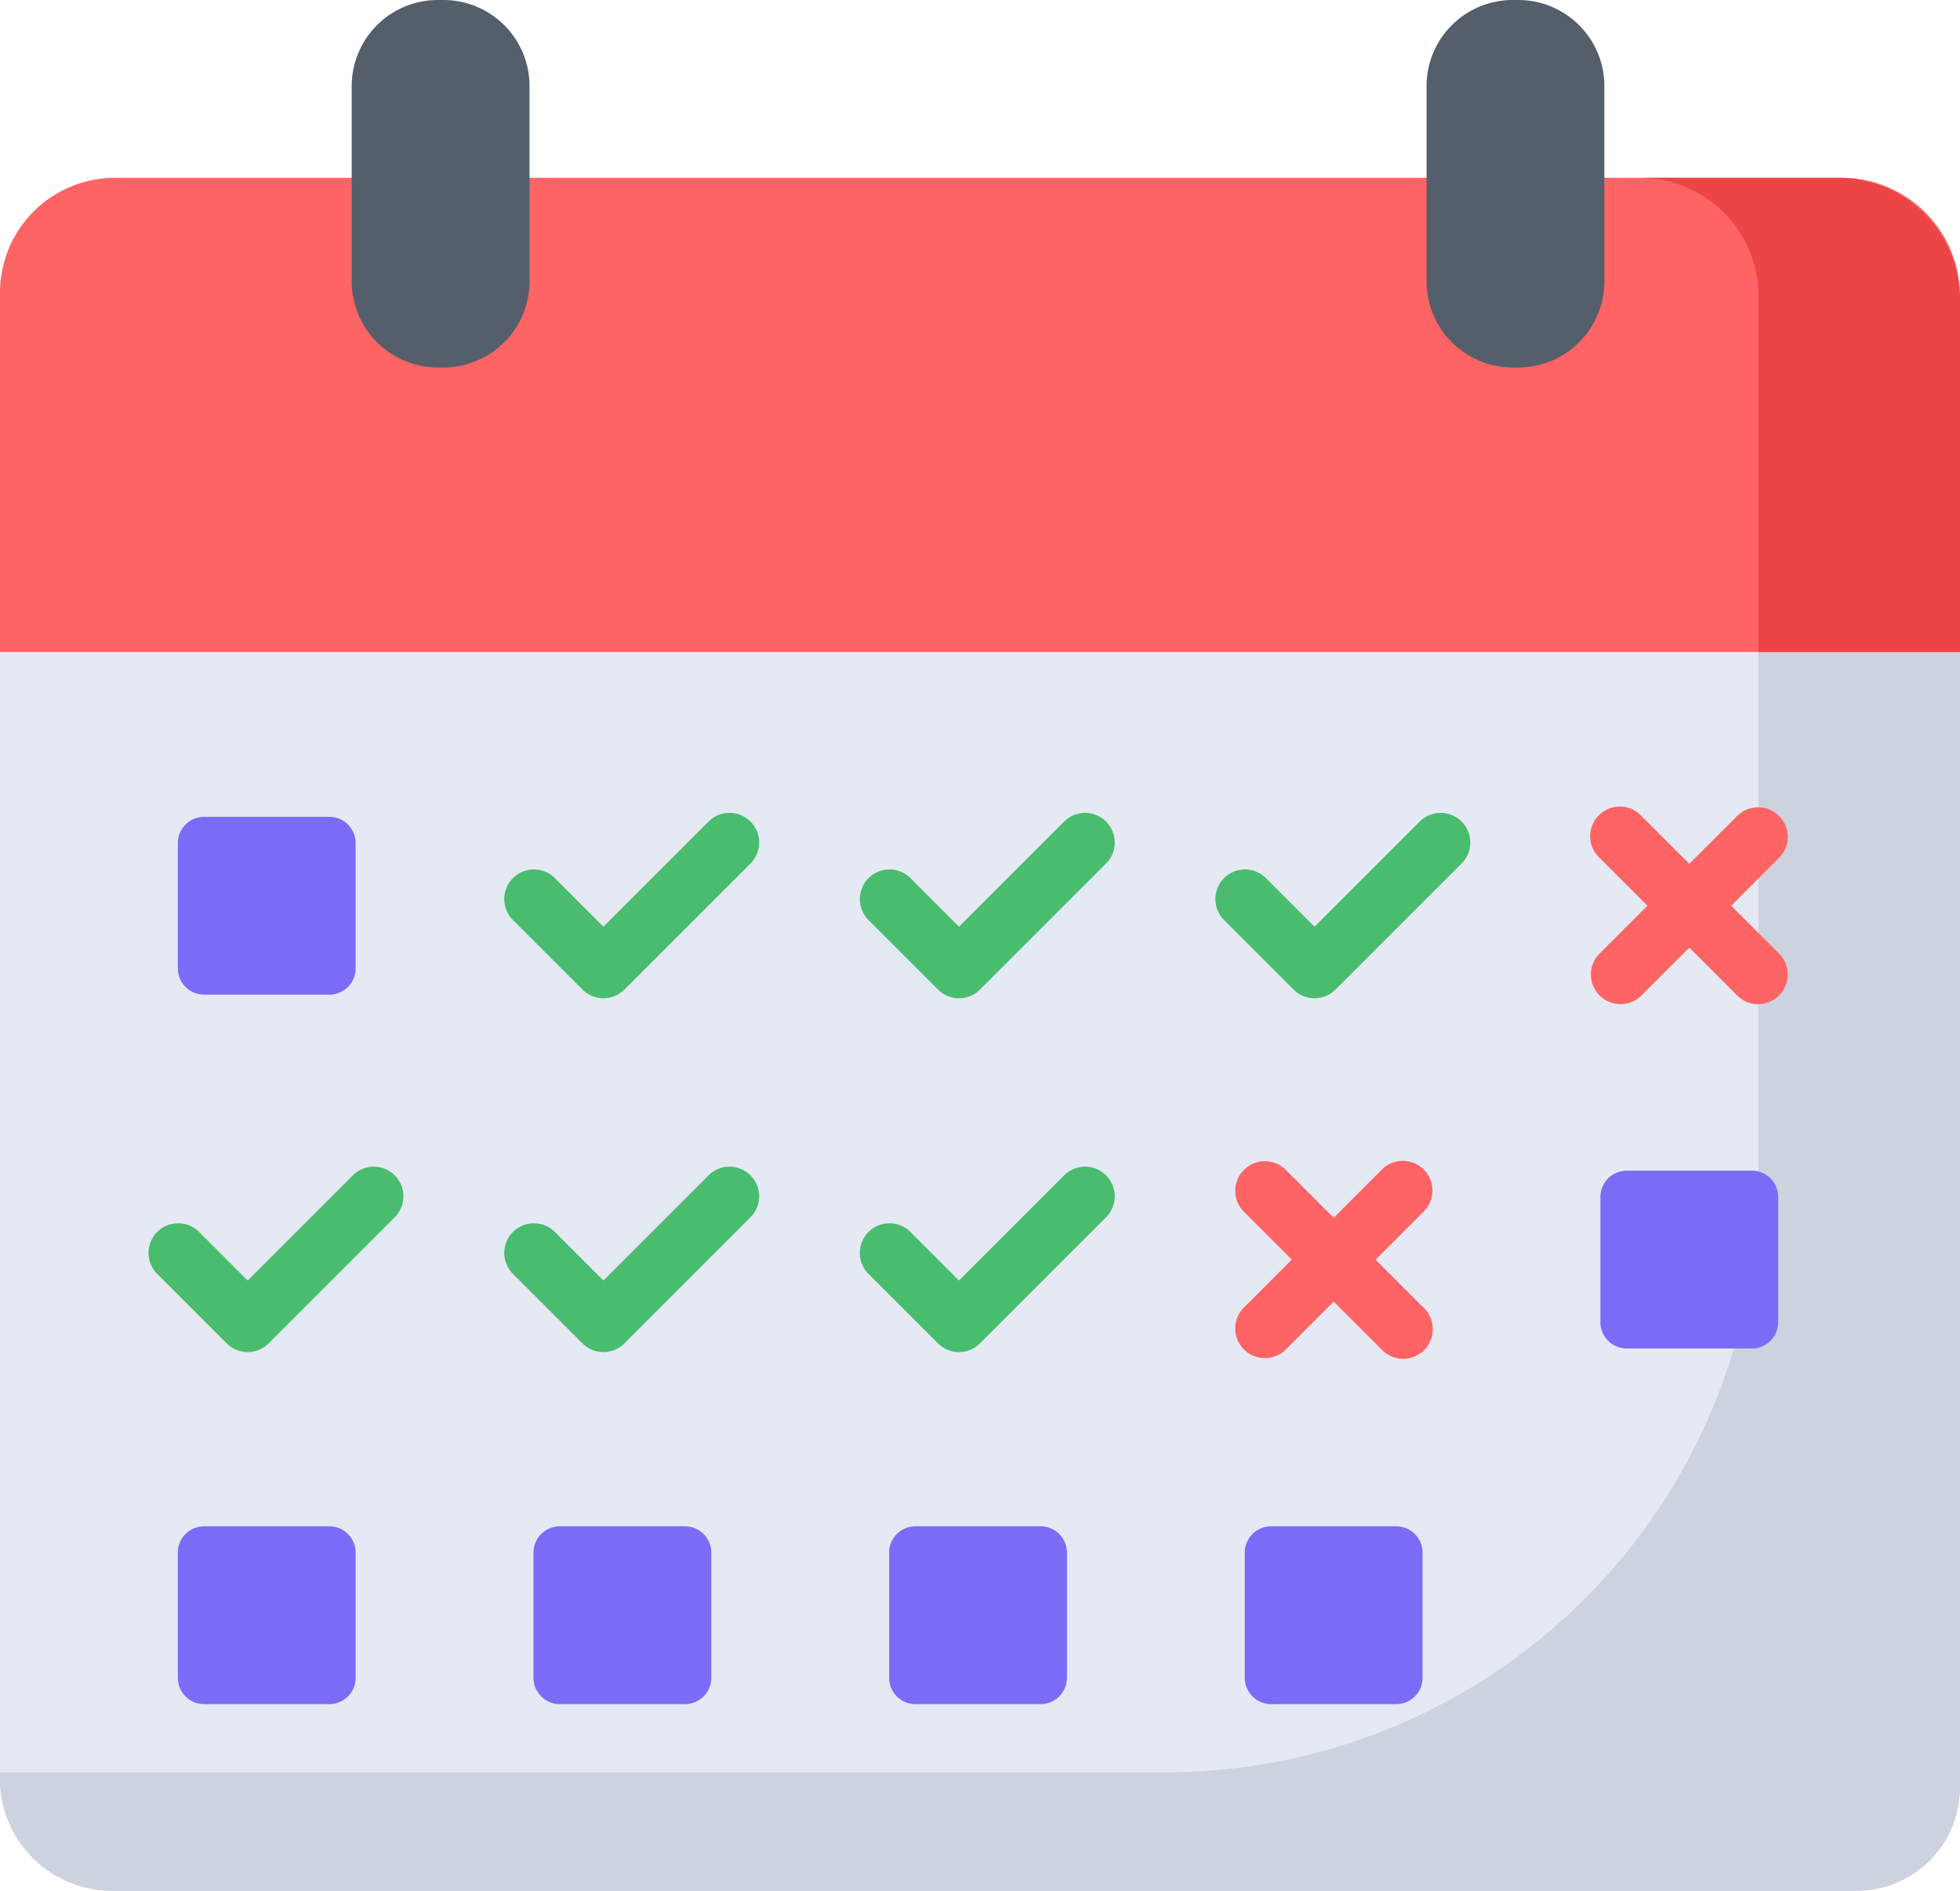 <svg xmlns="http://www.w3.org/2000/svg" width="76.504" height="73.805" viewBox="0 0 76.504 73.805">
  <g id="schedule" transform="translate(0 -9.032)">
    <path id="Path_180" data-name="Path 180" d="M72.248,219.2H4.41A4.423,4.423,0,0,1,0,214.794V170.849l38.4-1.494,38.1,1.494v44.1A4.256,4.256,0,0,1,72.248,219.2Z" transform="translate(0 -136.367)" fill="#e4e9f4"/>
    <path id="Path_181" data-name="Path 181" d="M76.5,73.993H0V59.967a4.483,4.483,0,0,1,4.483-4.483H71.867A4.617,4.617,0,0,1,76.5,59.967Z" transform="translate(0 -39.511)" fill="#ff6464"/>
    <path id="Path_182" data-name="Path 182" d="M68.638,179.355v20.591A23.136,23.136,0,0,1,45.5,223.083H0a4.385,4.385,0,0,0,4.333,4.627H72.472a4.032,4.032,0,0,0,4.032-4.032V179.355Z" transform="translate(0 -144.873)" fill="#cdd2df"/>
    <g id="Group_102" data-name="Group 102" transform="translate(5.784 54.586)">
      <path id="Path_183" data-name="Path 183" d="M228.4,321.121a1.157,1.157,0,0,1-.818-.339l-2.727-2.727a1.157,1.157,0,0,1,1.636-1.636l1.909,1.909,4.09-4.09a1.157,1.157,0,1,1,1.636,1.636l-4.908,4.908A1.158,1.158,0,0,1,228.4,321.121Z" transform="translate(-196.753 -313.9)" fill="#49bc6e"/>
      <path id="Path_184" data-name="Path 184" d="M135.5,321.121a1.157,1.157,0,0,1-.818-.339l-2.727-2.727a1.157,1.157,0,0,1,1.636-1.636l1.909,1.909,4.09-4.09a1.157,1.157,0,1,1,1.636,1.636l-4.908,4.908A1.158,1.158,0,0,1,135.5,321.121Z" transform="translate(-117.731 -313.9)" fill="#49bc6e"/>
      <path id="Path_185" data-name="Path 185" d="M42.593,321.121a1.157,1.157,0,0,1-.818-.339l-2.727-2.727a1.157,1.157,0,0,1,1.636-1.636l1.909,1.909,4.09-4.09a1.157,1.157,0,1,1,1.636,1.636l-4.908,4.908A1.158,1.158,0,0,1,42.593,321.121Z" transform="translate(-38.71 -313.9)" fill="#49bc6e"/>
    </g>
    <path id="Path_186" data-name="Path 186" d="M436.1,55.484h-7.712a4.627,4.627,0,0,1,4.627,4.627V73.993h7.866V60.111A4.761,4.761,0,0,0,436.1,55.484Z" transform="translate(-364.377 -39.511)" fill="#ed4545"/>
    <path id="Path_187" data-name="Path 187" d="M52.364,229.349H47.481a1.029,1.029,0,0,1-1.029-1.029v-4.883a1.029,1.029,0,0,1,1.029-1.029h4.883a1.029,1.029,0,0,1,1.029,1.029v4.883A1.029,1.029,0,0,1,52.364,229.349Z" transform="translate(-39.511 -181.493)" fill="#7a6cf7"/>
    <g id="Group_103" data-name="Group 103" transform="translate(19.666 40.775)">
      <path id="Path_188" data-name="Path 188" d="M321.3,228.691a1.153,1.153,0,0,1-.818-.339l-2.727-2.727a1.157,1.157,0,0,1,1.636-1.636L321.3,225.9l4.09-4.09a1.157,1.157,0,1,1,1.636,1.636l-4.908,4.908A1.154,1.154,0,0,1,321.3,228.691Z" transform="translate(-289.656 -221.47)" fill="#49bc6e"/>
      <path id="Path_189" data-name="Path 189" d="M228.4,228.691a1.153,1.153,0,0,1-.818-.339l-2.727-2.727a1.157,1.157,0,0,1,1.636-1.636L228.4,225.9l4.09-4.09a1.157,1.157,0,1,1,1.636,1.636l-4.908,4.908A1.154,1.154,0,0,1,228.4,228.691Z" transform="translate(-210.634 -221.47)" fill="#49bc6e"/>
      <path id="Path_190" data-name="Path 190" d="M135.5,228.691a1.153,1.153,0,0,1-.818-.339l-2.727-2.727a1.157,1.157,0,0,1,1.636-1.636L135.5,225.9l4.09-4.09a1.157,1.157,0,1,1,1.636,1.636l-4.908,4.908A1.154,1.154,0,0,1,135.5,228.691Z" transform="translate(-131.613 -221.47)" fill="#49bc6e"/>
    </g>
    <g id="Group_104" data-name="Group 104" transform="translate(48.2 40.529)">
      <path id="Path_191" data-name="Path 191" d="M329.953,312.6a1.157,1.157,0,0,0-1.636,0l-1.881,1.881-1.881-1.881a1.157,1.157,0,0,0-1.636,1.636l1.881,1.881L322.919,318a1.157,1.157,0,0,0,1.636,1.636l1.881-1.881,1.881,1.881A1.157,1.157,0,1,0,329.953,318l-1.881-1.881,1.881-1.881A1.157,1.157,0,0,0,329.953,312.6Z" transform="translate(-322.58 -298.447)" fill="#ff6464"/>
      <path id="Path_192" data-name="Path 192" d="M420.975,223.684l1.881-1.881a1.157,1.157,0,0,0-1.636-1.636l-1.881,1.881-1.881-1.881a1.157,1.157,0,1,0-1.636,1.636l1.881,1.881-1.881,1.881a1.157,1.157,0,0,0,1.636,1.636l1.881-1.881,1.881,1.881a1.157,1.157,0,0,0,1.636-1.636Z" transform="translate(-401.601 -219.828)" fill="#ff6464"/>
    </g>
    <g id="Group_105" data-name="Group 105" transform="translate(6.941 54.726)">
      <path id="Path_193" data-name="Path 193" d="M423.977,321.779h-4.883a1.029,1.029,0,0,1-1.029-1.029v-4.883a1.029,1.029,0,0,1,1.029-1.029h4.883a1.029,1.029,0,0,1,1.029,1.029v4.883A1.029,1.029,0,0,1,423.977,321.779Z" transform="translate(-362.538 -314.838)" fill="#7a6cf7"/>
      <path id="Path_194" data-name="Path 194" d="M52.364,414.683H47.481a1.029,1.029,0,0,1-1.029-1.029v-4.883a1.029,1.029,0,0,1,1.029-1.029h4.883a1.029,1.029,0,0,1,1.029,1.029v4.883A1.029,1.029,0,0,1,52.364,414.683Z" transform="translate(-46.452 -393.86)" fill="#7a6cf7"/>
      <path id="Path_195" data-name="Path 195" d="M145.267,414.683h-4.883a1.029,1.029,0,0,1-1.029-1.029v-4.883a1.029,1.029,0,0,1,1.029-1.029h4.883a1.029,1.029,0,0,1,1.029,1.029v4.883A1.029,1.029,0,0,1,145.267,414.683Z" transform="translate(-125.473 -393.86)" fill="#7a6cf7"/>
      <path id="Path_196" data-name="Path 196" d="M238.17,414.683h-4.883a1.029,1.029,0,0,1-1.029-1.029v-4.883a1.029,1.029,0,0,1,1.029-1.029h4.883a1.029,1.029,0,0,1,1.029,1.029v4.883A1.029,1.029,0,0,1,238.17,414.683Z" transform="translate(-204.495 -393.86)" fill="#7a6cf7"/>
      <path id="Path_197" data-name="Path 197" d="M331.073,414.683H326.19a1.029,1.029,0,0,1-1.029-1.029v-4.883a1.029,1.029,0,0,1,1.029-1.029h4.883a1.029,1.029,0,0,1,1.029,1.029v4.883A1.029,1.029,0,0,1,331.073,414.683Z" transform="translate(-283.516 -393.86)" fill="#7a6cf7"/>
    </g>
    <g id="Group_106" data-name="Group 106" transform="translate(13.728 9.032)">
      <path id="Path_198" data-name="Path 198" d="M95.45,23.376h-.217a3.362,3.362,0,0,1-3.362-3.362V12.394a3.362,3.362,0,0,1,3.362-3.362h.217a3.362,3.362,0,0,1,3.362,3.362v7.621A3.362,3.362,0,0,1,95.45,23.376Z" transform="translate(-91.871 -9.032)" fill="#555e6b"/>
      <path id="Path_199" data-name="Path 199" d="M376.224,23.376h-.217a3.362,3.362,0,0,1-3.362-3.362V12.394a3.362,3.362,0,0,1,3.362-3.362h.217a3.362,3.362,0,0,1,3.362,3.362v7.621A3.362,3.362,0,0,1,376.224,23.376Z" transform="translate(-330.691 -9.032)" fill="#555e6b"/>
    </g>
  </g>
</svg>
